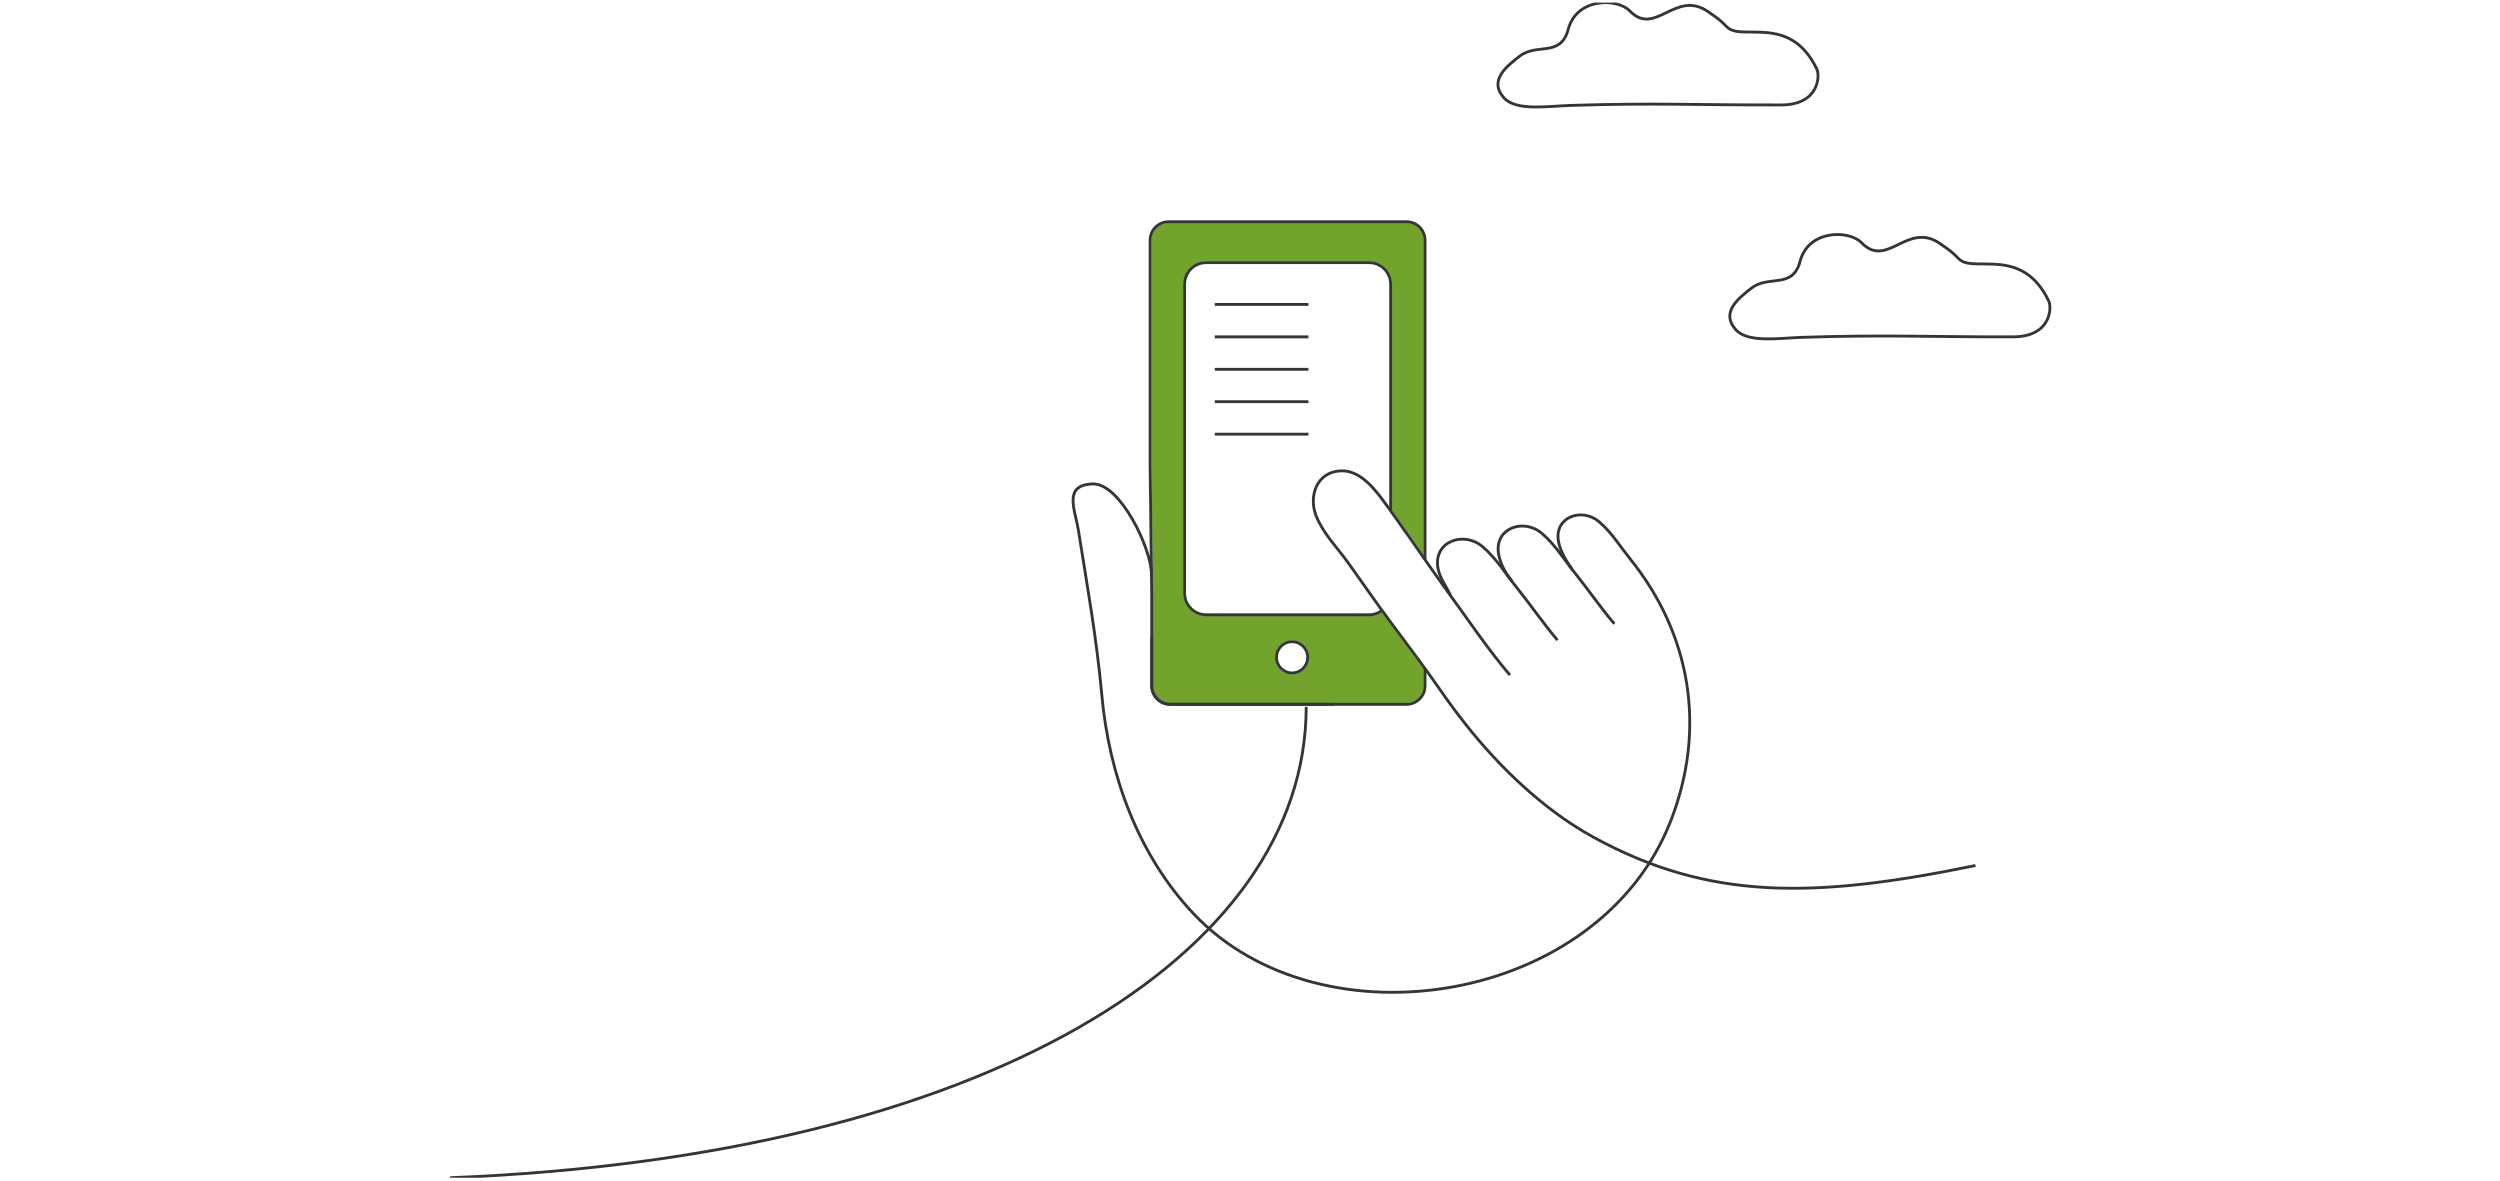 <svg width="434" height="205" viewBox="0 0 434 205" fill="none" xmlns="http://www.w3.org/2000/svg">
<g clip-path="url(#clip0_3936_22837)">
<path fill-rule="evenodd" clip-rule="evenodd" d="M224.315 110.726C226.183 110.726 227.703 112.245 227.703 114.113C227.703 115.98 226.183 117.499 224.315 117.499C222.448 117.499 220.929 115.98 220.929 114.113C220.929 112.245 222.448 110.726 224.315 110.726ZM200.626 110.529H200.627V119.067C200.627 119.535 200.753 119.986 200.993 120.37C201.04 120.452 201.092 120.529 201.15 120.604C201.153 120.608 201.156 120.613 201.159 120.617C201.222 120.696 201.291 120.773 201.371 120.853C201.613 121.096 201.893 121.282 202.195 121.408C202.497 121.533 202.822 121.598 203.158 121.598H231.552H244.188C245.583 121.598 246.718 120.462 246.718 119.067V116.288C245.525 114.653 244.32 113.034 243.136 111.446C242.311 110.341 241.487 109.236 240.668 108.127C240.364 107.715 240.062 107.299 239.759 106.883C239.123 107.224 238.416 107.403 237.68 107.403H209.396C206.961 107.403 204.978 105.422 204.978 102.986V49.332C204.978 46.9 206.961 44.921 209.396 44.921H237.68C240.116 44.921 242.097 46.9 242.097 49.332V88.466C243.124 89.897 244.122 91.314 245.069 92.662C245.621 93.447 246.169 94.235 246.718 95.022V41.702C246.718 40.306 245.584 39.17 244.188 39.17H202.873C201.478 39.17 200.343 40.306 200.343 41.702V80.857L200.574 99.553C200.577 99.654 200.587 99.762 200.585 99.857H200.579L200.626 103.706V110.529Z" fill="#72A42D"/>
<path d="M200.626 110.529H200.164V110.99H200.626V110.529ZM200.627 110.529H201.089V110.067H200.627V110.529ZM200.993 120.37L201.393 120.14L201.389 120.133L201.384 120.126L200.993 120.37ZM201.15 120.604L201.546 120.366L201.532 120.342L201.515 120.32L201.15 120.604ZM201.159 120.617L200.763 120.855L200.779 120.882L200.798 120.906L201.159 120.617ZM201.371 120.853L201.698 120.527L201.696 120.525L201.371 120.853ZM246.718 116.288H247.18V116.138L247.091 116.016L246.718 116.288ZM243.136 111.446L243.506 111.17L243.506 111.17L243.136 111.446ZM240.668 108.127L240.296 108.401L240.297 108.401L240.668 108.127ZM239.759 106.883L240.132 106.611L239.896 106.287L239.541 106.476L239.759 106.883ZM242.097 88.466H241.636V88.615L241.722 88.735L242.097 88.466ZM245.069 92.662L245.447 92.397L245.447 92.397L245.069 92.662ZM246.718 95.022L246.34 95.286L247.18 96.489V95.022H246.718ZM200.343 80.857H199.881L199.881 80.863L200.343 80.857ZM200.574 99.553L200.113 99.559L200.113 99.566L200.574 99.553ZM200.585 99.857V100.319H201.038L201.047 99.866L200.585 99.857ZM200.579 99.857V99.395H200.112L200.117 99.863L200.579 99.857ZM200.626 103.706H201.088L201.088 103.701L200.626 103.706ZM224.315 111.188C225.928 111.188 227.241 112.5 227.241 114.113H228.164C228.164 111.99 226.438 110.264 224.315 110.264V111.188ZM227.241 114.113C227.241 115.725 225.928 117.037 224.315 117.037V117.96C226.438 117.96 228.164 116.235 228.164 114.113H227.241ZM224.315 117.037C222.703 117.037 221.391 115.725 221.391 114.113H220.468C220.468 116.235 222.193 117.96 224.315 117.96V117.037ZM221.391 114.113C221.391 112.5 222.703 111.188 224.315 111.188V110.264C222.193 110.264 220.468 111.99 220.468 114.113H221.391ZM200.626 110.99H200.627V110.067H200.626V110.99ZM200.165 110.529V119.067H201.089V110.529H200.165ZM200.165 119.067C200.165 119.618 200.314 120.154 200.601 120.614L201.384 120.126C201.193 119.818 201.089 119.452 201.089 119.067H200.165ZM200.592 120.6C200.651 120.703 200.717 120.798 200.786 120.887L201.515 120.32C201.468 120.26 201.428 120.201 201.393 120.14L200.592 120.6ZM200.755 120.841C200.756 120.843 200.757 120.846 200.759 120.848C200.76 120.85 200.761 120.853 200.763 120.855L201.555 120.38C201.553 120.378 201.552 120.375 201.55 120.373C201.549 120.371 201.548 120.368 201.546 120.366L200.755 120.841ZM200.798 120.906C200.872 120.998 200.953 121.089 201.047 121.181L201.696 120.525C201.628 120.458 201.571 120.394 201.519 120.329L200.798 120.906ZM201.044 121.179C201.328 121.464 201.659 121.685 202.017 121.834L202.372 120.982C202.127 120.88 201.898 120.727 201.698 120.527L201.044 121.179ZM202.017 121.834C202.377 121.983 202.762 122.06 203.158 122.06V121.136C202.881 121.136 202.617 121.083 202.372 120.982L202.017 121.834ZM203.158 122.06H231.552V121.136H203.158V122.06ZM231.552 122.06H244.188V121.136H231.552V122.06ZM244.188 122.06C245.838 122.06 247.18 120.717 247.18 119.067H246.257C246.257 120.207 245.328 121.136 244.188 121.136V122.06ZM247.18 119.067V116.288H246.257V119.067H247.18ZM247.091 116.016C245.897 114.379 244.691 112.758 243.506 111.17L242.766 111.722C243.95 113.31 245.154 114.927 246.345 116.56L247.091 116.016ZM243.506 111.17C242.681 110.065 241.857 108.961 241.039 107.853L240.297 108.401C241.116 109.511 241.941 110.617 242.766 111.722L243.506 111.17ZM241.039 107.853C240.737 107.443 240.436 107.028 240.132 106.611L239.386 107.155C239.688 107.569 239.992 107.988 240.296 108.401L241.039 107.853ZM239.541 106.476C238.972 106.781 238.34 106.941 237.68 106.941V107.865C238.492 107.865 239.274 107.667 239.977 107.29L239.541 106.476ZM237.68 106.941H209.396V107.865H237.68V106.941ZM209.396 106.941C207.216 106.941 205.44 105.167 205.44 102.986H204.517C204.517 105.677 206.706 107.865 209.396 107.865V106.941ZM205.44 102.986V49.332H204.517V102.986H205.44ZM205.44 49.332C205.44 47.156 207.215 45.383 209.396 45.383V44.459C206.707 44.459 204.517 46.644 204.517 49.332H205.44ZM209.396 45.383H237.68V44.459H209.396V45.383ZM237.68 45.383C239.861 45.383 241.636 47.155 241.636 49.332H242.559C242.559 46.644 240.37 44.459 237.68 44.459V45.383ZM241.636 49.332V88.466H242.559V49.332H241.636ZM241.722 88.735C242.747 90.164 243.744 91.58 244.692 92.928L245.447 92.397C244.5 91.049 243.5 89.63 242.472 88.197L241.722 88.735ZM244.692 92.928C245.242 93.712 245.79 94.499 246.34 95.286L247.097 94.757C246.548 93.971 245.999 93.183 245.447 92.397L244.692 92.928ZM247.18 95.022V41.702H246.257V95.022H247.18ZM247.18 41.702C247.18 40.051 245.839 38.708 244.188 38.708V39.632C245.328 39.632 246.257 40.56 246.257 41.702H247.18ZM244.188 38.708H202.873V39.632H244.188V38.708ZM202.873 38.708C201.223 38.708 199.881 40.051 199.881 41.702H200.804C200.804 40.56 201.733 39.632 202.873 39.632V38.708ZM199.881 41.702V80.857H200.804V41.702H199.881ZM199.881 80.863L200.113 99.559L201.036 99.547L200.804 80.851L199.881 80.863ZM200.113 99.566C200.117 99.718 200.126 99.76 200.124 99.848L201.047 99.866C201.049 99.764 201.037 99.59 201.036 99.54L200.113 99.566ZM200.585 99.395H200.579V100.319H200.585V99.395ZM200.117 99.863L200.164 103.712L201.088 103.701L201.041 99.851L200.117 99.863ZM200.164 103.706V110.529H201.088V103.706H200.164Z" fill="#72A42D"/>
<path d="M239.924 105.976C239.297 106.449 238.517 106.729 237.672 106.729H209.389C207.323 106.729 205.646 105.053 205.646 102.986V91.261V78.447V49.332C205.646 47.265 207.323 45.596 209.389 45.596H237.672C239.738 45.596 241.416 47.265 241.416 49.332V88.682" stroke="#313738" stroke-width="0.499"/>
<path d="M251.786 103.261C251.038 101.74 249.969 100.401 249.647 98.709C248.75 94.011 254.044 92.117 257.335 94.869C259.683 96.834 261.346 99.565 263.272 101.959C265.56 104.801 268.015 108.35 270.377 111.131" stroke="#313738" stroke-width="0.499"/>
<path d="M262.425 100.848C261.266 99.334 260.486 97.912 260.173 96.273C259.305 91.723 264.431 89.889 267.619 92.555C269.893 94.457 271.504 97.103 273.367 99.42C275.582 102.173 277.962 105.61 280.249 108.302" stroke="#313738" stroke-width="0.499"/>
<path d="M247.385 116.064V119.067C247.385 120.836 245.948 122.272 244.18 122.272H203.15C202.268 122.272 201.476 121.92 200.9 121.344C200.893 121.337 200.893 121.337 200.886 121.33C200.702 121.147 200.541 120.951 200.411 120.727C200.113 120.247 199.944 119.677 199.944 119.067V118.755V110.528" stroke="#313738" stroke-width="0.499"/>
<path d="M272.859 98.755C271.775 97.219 270.855 95.593 270.561 94.049C269.743 89.766 274.569 88.04 277.57 90.55C279.71 92.341 281.226 94.83 282.982 97.012C293.545 110.14 296.281 126.483 290.038 142.514C277.635 174.373 229.385 182.076 207.224 158.646C197.558 148.427 192.518 134.477 191.271 120.626C190.406 111.018 188.714 101.511 187.198 91.992C186.637 88.476 184.493 84.182 189.7 84.01C194.471 83.853 199.98 95.389 199.903 99.846" stroke="#313738" stroke-width="0.499"/>
<path fill-rule="evenodd" clip-rule="evenodd" d="M227.02 114.113C227.02 115.611 225.806 116.824 224.308 116.824C222.81 116.824 221.596 115.611 221.596 114.113C221.596 112.614 222.81 111.401 224.308 111.401C225.806 111.401 227.02 112.614 227.02 114.113Z" stroke="#313738" stroke-width="0.499"/>
<path d="M231.544 122.272H203.15C202.268 122.272 201.476 121.92 200.9 121.344C200.894 121.337 200.894 121.337 200.886 121.331C200.703 121.148 200.541 120.95 200.412 120.728C200.113 120.246 199.944 119.677 199.944 119.067V118.755V103.715L199.66 80.858V41.702C199.66 39.933 201.096 38.496 202.866 38.496H244.18C245.949 38.496 247.385 39.933 247.385 41.702V97.179" stroke="#313738" stroke-width="0.499"/>
<path d="M226.757 122.712C226.757 165.796 171.002 200.796 78.134 204.455" stroke="#313738" stroke-width="0.499"/>
<path d="M342.948 150.251C314.992 156.001 296.706 156.377 276.584 145.316C274.275 144.045 272.057 142.612 269.944 141.04C262.176 135.255 255.658 127.91 250.163 119.969C247.286 115.81 244.206 111.795 241.203 107.727C238.78 104.445 236.453 101.094 234.091 97.768C232.209 95.118 229.728 92.679 228.49 89.578C227.134 86.183 228.543 81.954 232.701 81.743C236.216 81.562 238.807 85.087 240.639 87.608C241.948 89.41 243.231 91.23 244.509 93.05C247.129 96.779 249.709 100.54 252.397 104.22C255.232 108.101 258.438 112.873 262.126 117.195" stroke="#313738" stroke-width="0.499"/>
<path d="M210.886 52.851H227.148" stroke="#313738" stroke-width="0.499"/>
<path d="M210.886 58.48H227.148" stroke="#313738" stroke-width="0.499"/>
<path d="M210.886 64.109H227.148" stroke="#313738" stroke-width="0.499"/>
<path d="M210.886 69.738H227.148" stroke="#313738" stroke-width="0.499"/>
<path d="M210.886 75.367H227.148" stroke="#313738" stroke-width="0.499"/>
<path fill-rule="evenodd" clip-rule="evenodd" d="M309.206 18.219C315.837 18.211 315.939 13.134 315.419 12.039C310.783 2.28 302.303 7.265 299.798 4.68C298.511 3.341 298.118 3.156 296.627 2.095C290.883 -2.006 287.397 6.516 282.923 1.893C280.75 -0.363 273.719 -0.422 272.253 5.068C270.94 10.019 266.824 7.425 263.841 9.732C261.412 11.601 258.429 14.027 261.072 16.973C263.194 19.331 268.623 18.43 272.568 18.303C287.628 17.823 294.181 18.253 309.206 18.219Z" stroke="#313738" stroke-width="0.499"/>
<path fill-rule="evenodd" clip-rule="evenodd" d="M349.462 58.477C356.093 58.468 356.195 53.391 355.675 52.296C351.039 42.538 342.559 47.523 340.054 44.937C338.767 43.599 338.374 43.413 336.883 42.352C331.139 38.252 327.653 46.773 323.179 42.151C321.006 39.894 313.975 39.835 312.509 45.325C311.196 50.276 307.08 47.682 304.097 49.99C301.668 51.858 298.685 54.284 301.328 57.23C303.449 59.588 308.879 58.687 312.824 58.561C327.884 58.081 334.437 58.51 349.462 58.477Z" stroke="#313738" stroke-width="0.499"/>
</g>
<defs>
<clipPath id="clip0_3936_22837">
<rect y="0.455" width="434" height="204" rx="8" fill="white"/>
</clipPath>
</defs>
</svg>
